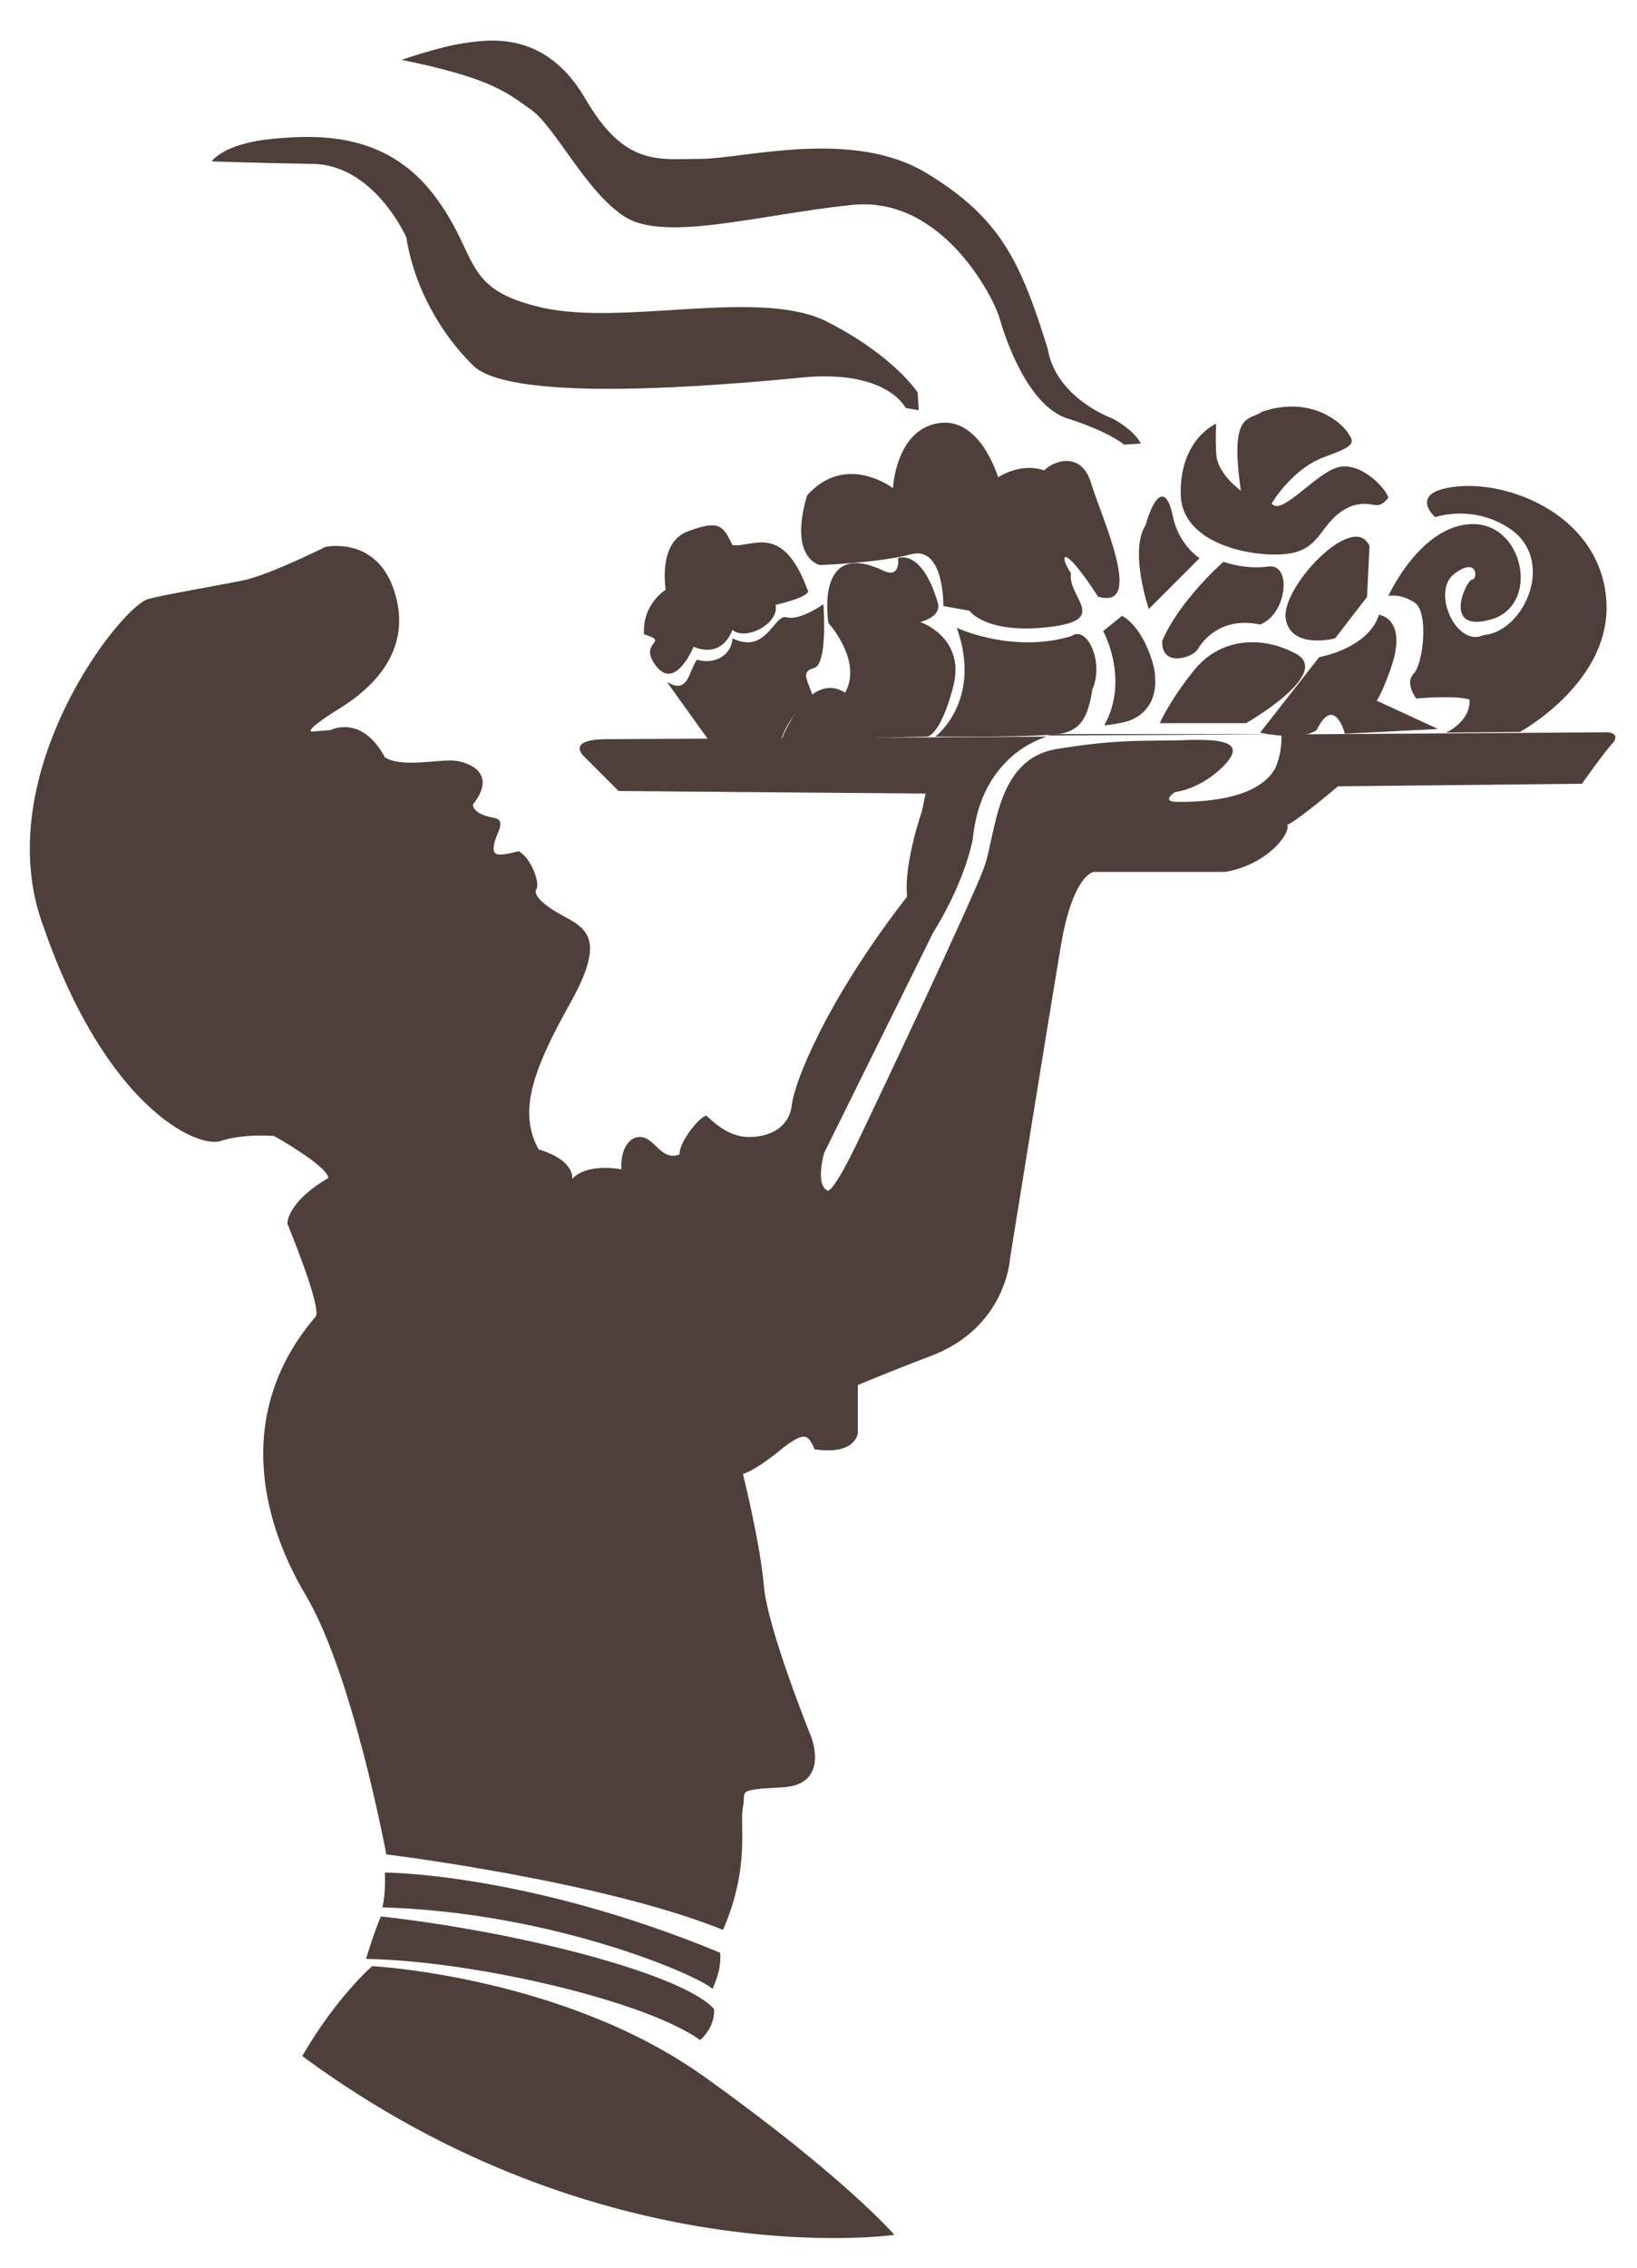 <?xml version="1.0" encoding="utf-8"?>
<!-- Generator: Adobe Illustrator 24.1.3, SVG Export Plug-In . SVG Version: 6.00 Build 0)  -->
<svg version="1.1" id="Capa_1" xmlns="http://www.w3.org/2000/svg" xmlns:xlink="http://www.w3.org/1999/xlink" x="0px" y="0px"
	 viewBox="0 0 451.7 625.3" style="enable-background:new 0 0 451.7 625.3;" xml:space="preserve">
<style type="text/css">
	.st0{fill:#4E3F3A;}
</style>
<g>
	<g>
		<g>
			<g>
				<g>
					<path class="st0" d="M443.8,201.9c0,0-40.3,0.3-90.2,0.6c0,0.3,0.3,4.7-1.7,9.3c-5.1,9.3-22.2,9.3-27,9.3
						c-4.8,0-0.7-2.7-0.7-2.7s7.2-0.7,13.7-7.5c6.5-6.8-2.1-7.2-12-6.8c-9.9,0.3-17.1-0.4-34.2,2.4c-17.1,2.7-16.8,23.6-20.2,32.8
						c-3.4,9.2-28.4,62.2-35.5,76.9c-7.2,14.7-7.9,11.9-7.9,11.9c-3.1-1.7-0.7-10.2-0.7-10.2l30.1-60.8c0,0,8.2-12.6,10.9-25.6
						c2-20.7,15.7-26.9,20.4-28.4c-60,0.4-115.8,0.7-121.1,0.7c-12,0-6.5,4.8-6.5,4.8l9.5,9.5l84.7,0.7l-1,4.8
						c0,0-5.1,14.7-4.1,23.6c-22.5,29-31.1,51.3-31.8,57.4c-0.7,6.1-5.8,8.9-11.9,8.9c-6.2,0-10.6-5.1-11.6-5.8
						c-1-0.7-7.5,6.5-7.5,10.6c-5.1,2-6.8-4.8-10.9-4.8c-4.1,0-5.5,5.5-5.1,8.9c-10.6-1.7-13.6,2.7-13.6,2.7s1-5.1-9.3-8.2
						c-5.5-10.2-2-21.2,8.9-40.6c10.9-19.5,2.7-20.8-4.1-24.9c-6.8-4.1-5.5-6.1-5.5-6.1c1.4-1.4-1.4-8.9-4.8-10.6
						c-6.5,1.7-7.2,1-6.8-1.7c0.3-2.7,3.8-6.9,0-7.5c-6.2-1.1-5.8-3.7-5.8-3.7c6.5-8.2-0.3-11.3-4.5-12c-4.1-0.7-15,2.1-19.8-1
						c-6.5-12-15-7.5-15-7.5l-4.8,0.4c0,0-4.1,0.7,7.5-6.5c11.6-7.2,19.8-18.1,14.7-32.8c-5.1-14.7-18.8-11.6-18.8-11.6
						s-15.7,7.8-22.6,9.2c-6.8,1.4-22.6,4.1-26,5.1C34.2,166-3.7,213.5,12,255.5c17.4,50.2,42.7,61.2,48.9,59.1
						c6.2-2.1,14.7-1.4,14.7-1.4s14.7,8.2,15,11.6c-11.6,6.8-11.3,12.6-11.3,12.6s9.6,23.2,7.8,25.6c-21.9,25.6-15.7,55-2.7,76.9
						c13,21.9,22.2,71.4,22.2,71.4s59.1,7.2,92.9,20.8c7.6-17.4,4.5-29.3,5.5-33.8c1-4.5-2.4-4.8,10.9-5.5c13.3-0.7,7.9-14,7.9-14
						s-11.9-29.4-13-41.3c-1-11.9-5.8-31.1-5.8-31.1s3.1-0.7,10.2-6.5c7.2-5.8,7.8-4.1,9.6-0.3c11.3,1.7,11.9-4.4,11.9-4.4v-13.3
						c0,0,7.2-3.1,19.8-7.9c21.2-7.8,22.2-27,22.2-27s10.6-65.9,14-86.1c3.4-20.2,9.2-20.5,9.2-20.5h36.2c11.6-2,18.1-10.6,17.1-13
						c2.7-1,14-10.6,14-10.6l67.3-0.7c0,0,5.5-7.8,8.2-10.9C447.5,202.3,443.8,201.9,443.8,201.9z M353.6,202.4h-63.1
						c0,0-0.6,0.1-1.6,0.4C310.7,202.7,333,202.6,353.6,202.4C353.6,202.5,353.6,202.4,353.6,202.4z"/>
				</g>
			</g>
			<path class="st0" d="M106.2,516.3c0,0,39,0,92.5,22.1c0.3,3.1-0.4,6.2-2.1,10c-3.4-3.5-43.5-21.1-91.1-22.5
				C106.5,522.1,106.2,516.3,106.2,516.3z"/>
			<path class="st0" d="M197,553.9c0,0,0.7,4.5-3.8,8.6c-14.8-10.7-61.8-21.8-92.2-22.4c0,0,2.4-7.9,4.1-11.7
				C144.5,532.8,188.7,544.5,197,553.9z"/>
			<path class="st0" d="M83.4,566.9c9.5-16.4,19.3-24.8,19.3-24.8s52.8,2.8,91.5,30.4c38.7,27.6,52.6,43.7,52.6,43.7
				S166,627.8,83.4,566.9z"/>
			<path class="st0" d="M183.7,162.6c0,0-2.3-13,6.1-16.1c8.4-3.1,9.6-1.9,12.3,3.8c5.4,0.8,13.8-6.5,20.7,12.3c0,0,2.3,1.5-8.8,4.2
				c1.1,5-8,10-11.9,6.9c-3.4,8.4-10.7,4.6-10.7,4.6s-5,12.2-10.3,5.4c-5.4-6.9,4.2-6.5-3.4-8.8
				C177.2,166.5,183.7,162.6,183.7,162.6z"/>
			<path class="st0" d="M249.9,112.5c0,0-5-10.7-28.7-8.4c-23.7,2.3-78.5,6.9-90.2-2.9c-6.5-6.1-16.2-18.9-18.9-35.8
				c0,0-8.8-19.9-25.7-20.2s-28-0.7-28-0.7s3.2-4.9,16.6-6.2c13.3-1.3,31.6-1.6,44.6,15.3c13,16.9,7.2,26,29.9,31.2
				c22.8,5.2,60.2-5.5,78.7,3.9c18.5,9.4,25,19.5,25,19.5l0.3,4.9L249.9,112.5z"/>
			<path class="st0" d="M184,188l11.7,16.3l19.8-0.3c0,0,1.9-6.8,8.8-12c-1.3-4.2-3.6-6.8,0.3-7.8c3.9-1,2.6-17.6,2.6-17.6
				s-6.5,4.6-10.1,3.6c-3.6-1-5.5,10.4-15,5.8c0,3.9-4.2,7.5-9.8,5.9C189.9,185.4,189.9,191.6,184,188z"/>
			<path class="st0" d="M226.3,155.8c0,0-8.8-1.6-3.6-19.2c10.7-12,23.7-2,23.7-2s0.7-15.9,12.4-17.9c11.7-2,16.6,14.9,16.6,14.9
				s6.2-4.2,12.7-1.9c2.9-2.9,10.4-5.2,13,3.6c2.6,8.8,15,35.1,1.9,31.2c-10.4-15.9-10.7-11-7.5-6.5c-1,6.8,11,13-6.2,14.9
				c-17.3,2-21.8-4.5-21.8-4.5l-7.2-1.3c0,0,0.3-16.6-8.8-14.3C242.6,155.2,226.3,155.8,226.3,155.8z"/>
			<path class="st0" d="M264,173.1c0,0,15.3,7.2,31.6,2.3c4.5-3.2,9.1,7.5,5.8,14.7c-1,6.5-2.6,10.7-7.8,12c-5.2,1.3-35.5,1-35.5,1
				S271.2,193.2,264,173.1z"/>
			<path class="st0" d="M215.6,204c0,0,7.5-19.5,17.6-13c4.9-8.8-4.6-19.2-4.6-19.2s-3.9-23.1,14.6-14.7c5.5,2.9,4.6-3.2,4.6-3.2
				s6.5-2.9,11,12.4c1,3.9-4.9,5.2-4.9,5.2s12.7,4.2,9.1,17.9c-3.6,13.7-7.2,13.7-7.2,13.7L215.6,204z"/>
			<path class="st0" d="M309.6,169.8l-5.2,4.2c0,0,7.4,13.3,0.3,26c3.2-0.3,4.6-0.7,4.6-0.7s11.7-1.3,9.1-15.3
				C315.4,172.4,309.6,169.8,309.6,169.8z"/>
			<path class="st0" d="M331,153.9l-14,14c0,0-5.5-15.9-0.9-23.1c2.6-9.1,5.8-10.8,7.5-2.6C325.2,150.3,331,153.9,331,153.9z"/>
			<path class="st0" d="M337.6,154.9c0,0-12,10.4-16.9,21.8c-0.3,7.5,8.5,4.6,9.8,2.3c1.3-2.3,6.5-9.1,17.2-6.8
				c7.5-2.9,8.8-16.9,2.3-16C343.4,157.1,337.6,154.9,337.6,154.9z"/>
			<path class="st0" d="M320,199.4h23.8c0,0,24.1-13.7,13.7-19.2c-10.4-5.5-21.5-3.6-28,4.6C322.9,192.9,320,199.4,320,199.4z"/>
			<path class="st0" d="M377.9,150.6l-0.7,14l-8.8,11.4c0,0-12,3.2-13.6-5.2C353.1,162.3,373.6,140.5,377.9,150.6z"/>
			<path class="st0" d="M380.5,169.5c0,0,8.8,1,2.6,16.6c-1.9,5.2-3.2,7.1-3.2,7.1l16.9,7.8l-25.7,1.3c0,0-2.9-11-7.8-1
				c-4.6,3.2-15.6,0.7-15.6,0.7l16.3-20.8C363.9,181.2,377.5,178.9,380.5,169.5z"/>
			<path class="st0" d="M383.1,164.3c0,0,8.8-19.5,23.1-19.8c14.3-0.3,18.9,22.4,5.2,26.3c-13.7,3.9-6.8-11-5.2-11
				c1.6,0,1.6-6.5-4.9-1.6c-6.5,4.9,0.6,20.5,8.1,16.9c11.4-1,20.2-21.1,6.8-29.6c-10.1-6.5-20.2-2.9-20.2-2.9s-8.1-7.2,6.5-8.5
				c14.6-1.3,38.7,8.2,40.7,30.9c2,22.8-23.8,36.8-23.8,36.8L399,202c0,0,6.8-3,6.5-9.1c-3.9-1.3-14.7-0.3-14.7-0.3
				s-3.3-4.2-0.7-6.9c2.6-2.6,4.2-16.9,0.3-19.5C386.7,163.6,383.1,164.3,383.1,164.3z"/>
			<path class="st0" d="M335.6,116.8c0,0-10.1,4.2-9.8,19.5c0.3,15.3,24.4,18.2,31.9,15.9c7.5-2.3,7.2-9.4,15.3-12.7
				c6.2-1.9,6.8,1.9,10.1-2.3c-0.6-2.3-7-9.5-13.3-8.5c-6.2,1-16.3,14-18.9,10.1c0,0,5.5-9.4,14.3-12.7c8.8-3.2,8.8-3.9,6.5-7.1
				s-10.7-9.8-23.4-5.5c-3.6,2.6-9.1-0.3-5.9,21.8c0,0-6.5-4.6-6.8-10.1C335.3,119.7,335.6,116.8,335.6,116.8z"/>
			<path class="st0" d="M314.8,122.3l-4.6,0.3c0,0-4.2-3.6-15.6-7.2c-11.4-3.6-17.6-23.4-18.9-28c-1.3-4.6-15.3-33.5-40.6-30.9
				c-25.4,2.6-51.7,10.4-62.8,3.2c-11-7.1-19.5-25.7-26.4-29.9c-6.8-4.9-11.7-8.5-35.1-13.3c0,0,10.4-3.6,17.2-4.6
				c6.9-1,22.5-3.6,33.5,15.3c11,18.9,20.2,16.6,31.9,16.6c11.7,0,41.7-8.5,62.2,3.9c20.5,12.4,26,24.4,33.5,48.5
				c2.3,13.7,17.9,19.2,17.9,19.2S312.8,118.4,314.8,122.3z"/>
		</g>
	</g>
</g>
</svg>
